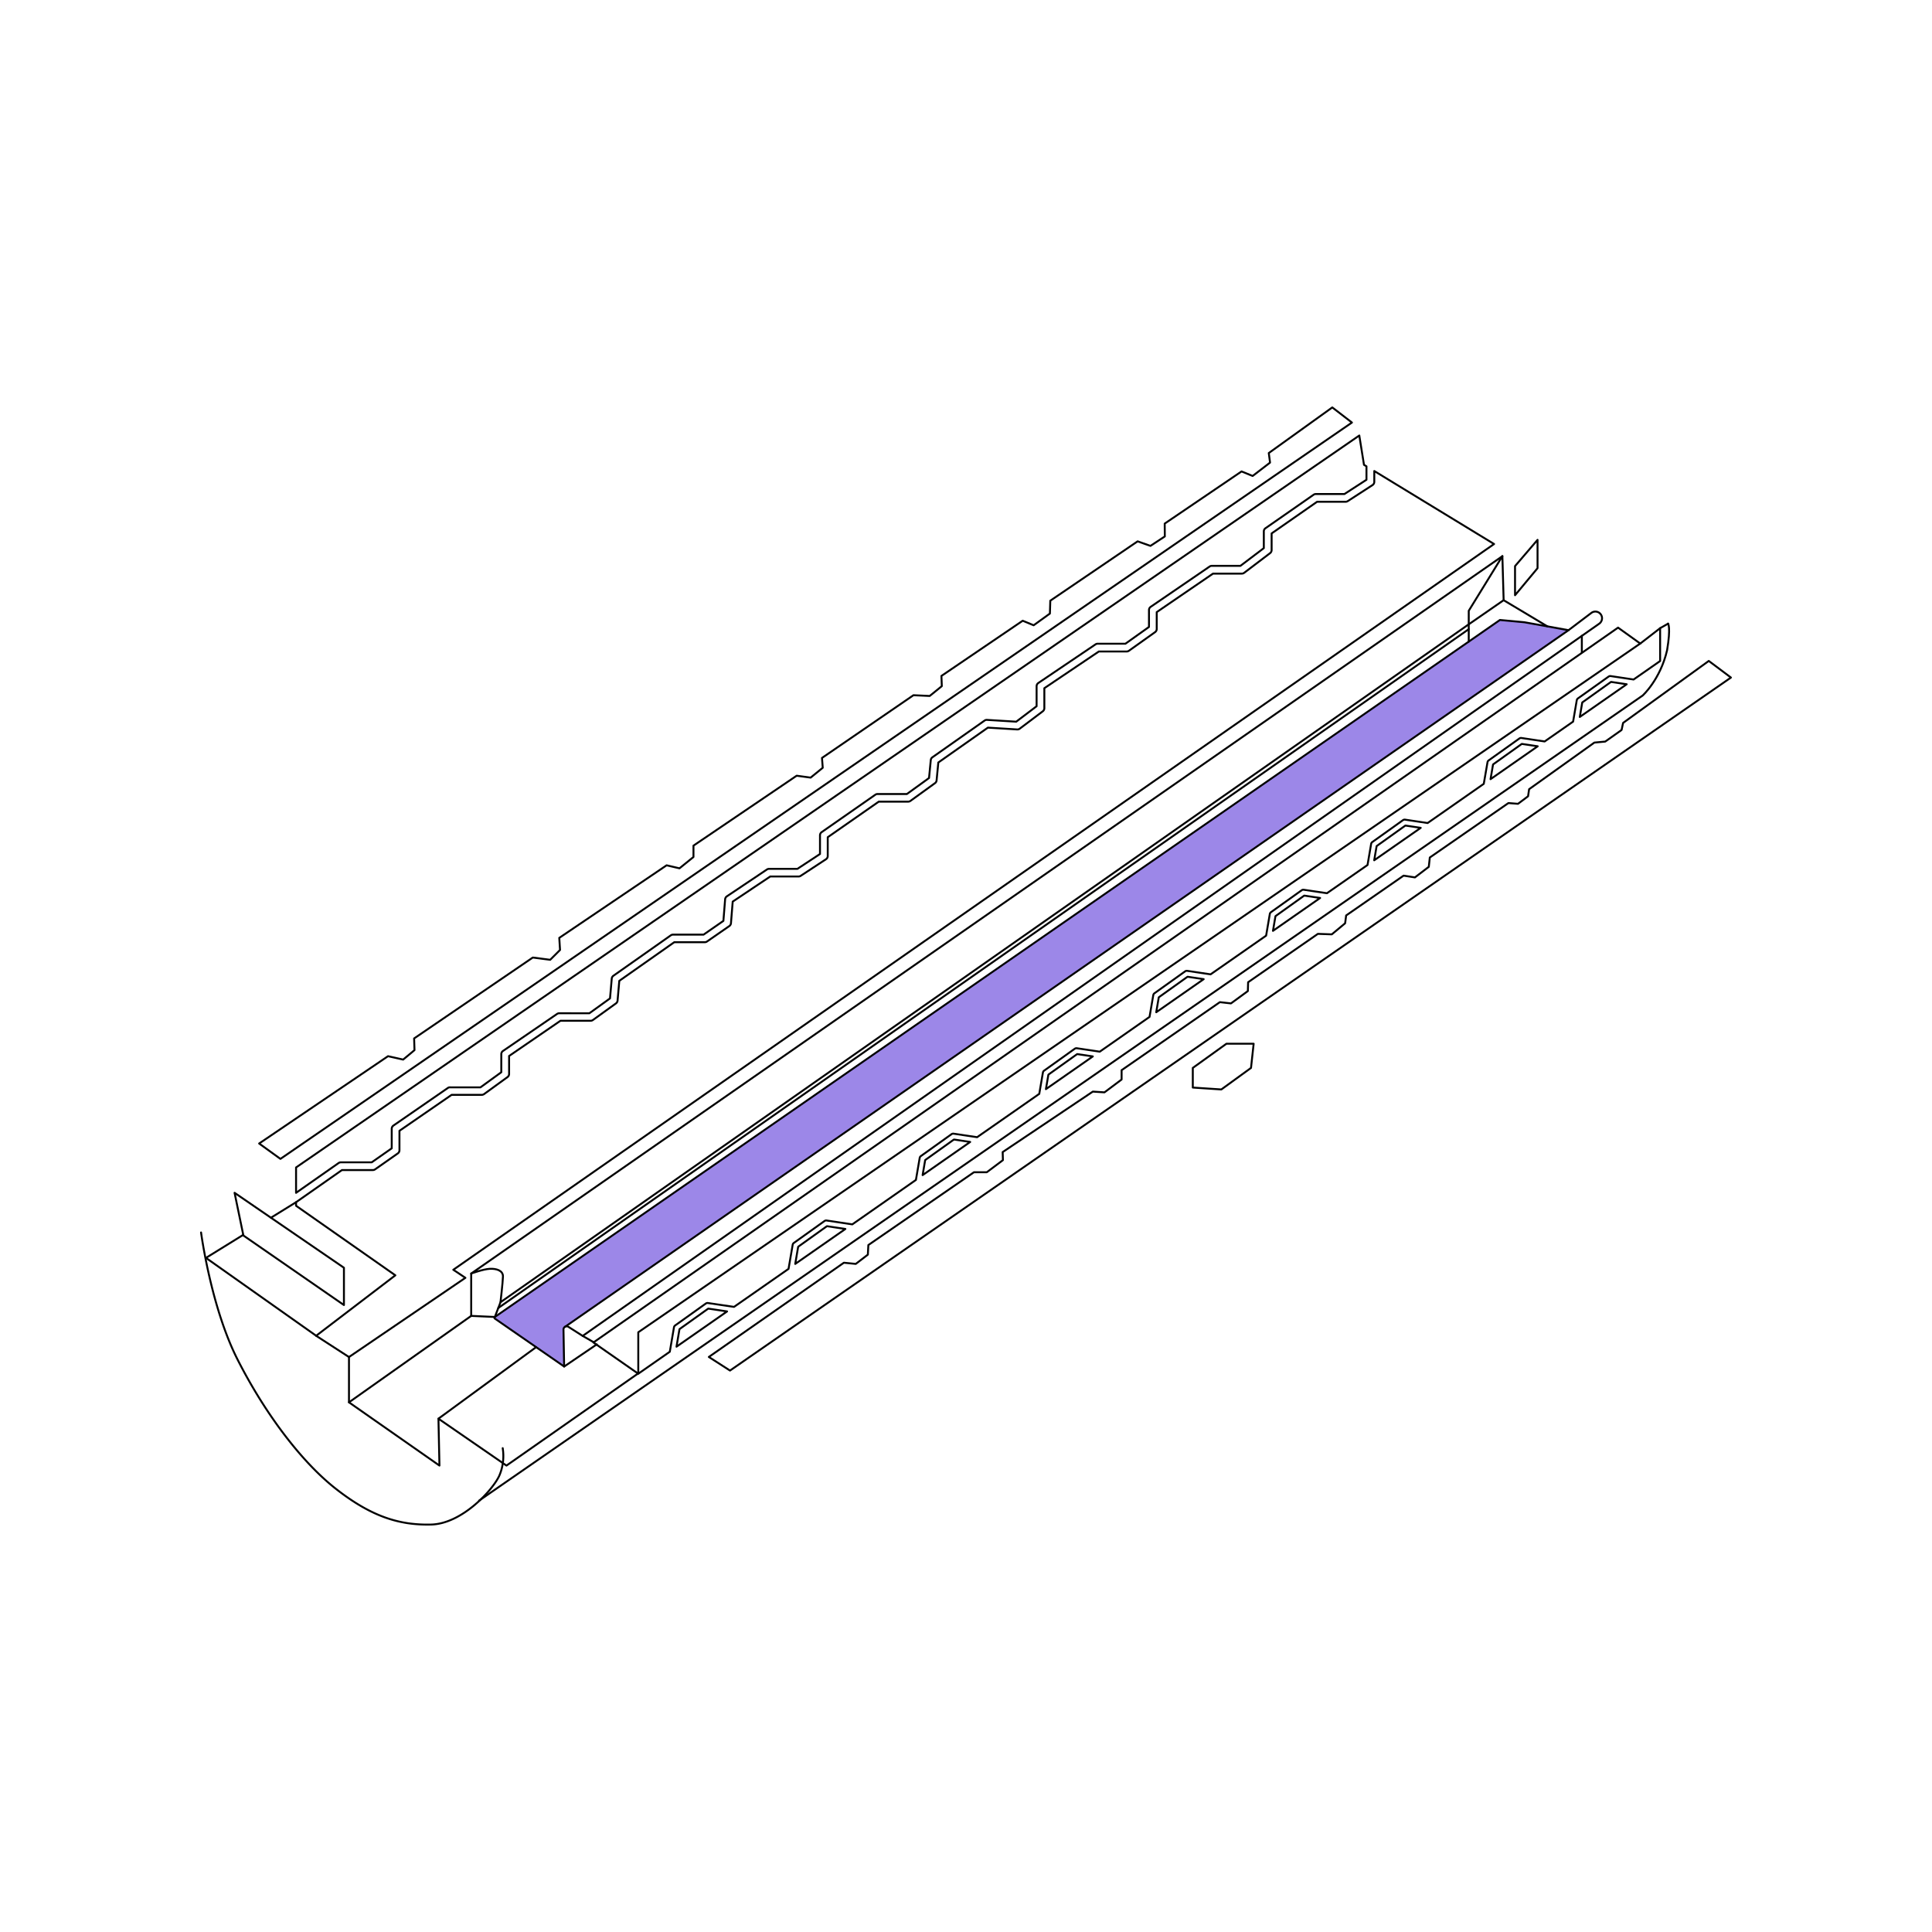 <svg viewBox="0 0 1000 1000" xmlns="http://www.w3.org/2000/svg"><defs><style>.cls-1{fill:#9c87e8;}.cls-2{fill:none;stroke:#000;stroke-linecap:round;stroke-linejoin:round;}</style></defs><g id="A4"><path d="M811.87,326.18,789,322.07l-12.62-1.17L256.13,681.66a.5.5,0,0,0,0,.83L292,707.31l-.34-19.14a1.64,1.64,0,0,1,.77-1.41h0Z" class="cls-1"></path><polygon points="145.15 599.84 699.76 218.71 689.59 210.88 656.72 234.49 657.37 239.44 648.37 246.36 642.63 244.01 602.85 271.01 602.91 277.66 595.48 282.55 588.83 280.2 543.63 310.92 543.43 317.57 535.02 323.64 529.35 321.29 487.28 349.86 487.48 355.14 481.22 360.23 472.8 359.84 425.46 392.31 425.85 397.4 419.59 402.49 412.35 401.51 358.94 437.7 358.94 443.57 351.7 449.44 345.04 447.88 289.48 485.44 289.87 491.7 284.78 496.79 275.78 495.62 214.35 537.49 214.54 543.55 208.67 548.44 200.85 546.68 134.13 591.88 145.15 599.84" class="cls-2"></polygon><path d="M175.24,602l-22,15.41V604.27L703.57,225.42,706,240.59l1.28.78a3,3,0,0,0,0,.31l0,6.64-11.41,7.39h-14.8a2,2,0,0,0-1.15.36l-24.91,17.34a2,2,0,0,0-.86,1.65v8.65l-12.1,9.17H627.24a2,2,0,0,0-1.13.35L595.59,314.1a2,2,0,0,0-.88,1.65v8.75l-12.2,8.69H568.15a1.94,1.94,0,0,0-1.12.34l-29.61,20a2,2,0,0,0-.88,1.66v10.35l-10.55,8-15.11-.93a1.93,1.93,0,0,0-1.27.36l-27,19a2,2,0,0,0-.84,1.45l-.9,9.27-11.46,8.29h-15.2a2.05,2.05,0,0,0-1.14.36l-27.78,19.37a2,2,0,0,0-.86,1.64v9.68l-11.7,7.69H398.06a2,2,0,0,0-1.11.34l-20.74,13.89a2,2,0,0,0-.88,1.5l-.9,11.19-10.26,7.12h-15.8a2,2,0,0,0-1.16.37l-29.73,20.93a2,2,0,0,0-.84,1.46l-.9,10.24-10.67,7.7H289.48a2,2,0,0,0-1.14.35l-28,19.17a2,2,0,0,0-.87,1.65v9.35l-10.78,7.83H233.13A2,2,0,0,0,232,563L203.62,582.6a2,2,0,0,0-.86,1.65v10.11l-10.37,7.26h-16A2.06,2.06,0,0,0,175.24,602Z" class="cls-2"></path><path d="M234.63,657.23l6.26,4.17-60.26,41-17-11,41-31.3-51.39-36v-1.84L177,605.62h16a2,2,0,0,0,1.14-.36L205.91,597a2,2,0,0,0,.85-1.64V585.3l27-18.61h15.62a2,2,0,0,0,1.17-.39l12.13-8.8a2,2,0,0,0,.83-1.62v-9.31l26.59-18.23h15.62a2,2,0,0,0,1.17-.38l11.94-8.61a2,2,0,0,0,.82-1.45l.9-10.22,28.46-20h15.8a1.93,1.93,0,0,0,1.14-.36l11.55-8a2,2,0,0,0,.85-1.48l.9-11.17,19.43-13h14.65a2.05,2.05,0,0,0,1.1-.33l13.11-8.61a2,2,0,0,0,.9-1.67v-9.72l26.41-18.41h15.22a2,2,0,0,0,1.17-.38l12.72-9.2a2,2,0,0,0,.82-1.42l.89-9.26,25.67-18.05,15.15.94a2,2,0,0,0,1.33-.4l11.93-9a2,2,0,0,0,.8-1.6V356.21l28.22-19h14.39a2,2,0,0,0,1.16-.37l13.56-9.66a2,2,0,0,0,.84-1.63v-8.72l29.14-19.93h14.91a2,2,0,0,0,1.2-.4L657.4,286.3a2,2,0,0,0,.79-1.59V276.1l23.54-16.39H696.5a2,2,0,0,0,1.08-.32l12.83-8.31a2,2,0,0,0,.92-1.69l0-5.59,62,37.78Z" class="cls-2"></path><polygon points="121.41 617.39 125.98 639.49 178.02 675.49 178.02 656.18 121.41 617.39" class="cls-2"></polygon><path d="M243.89,659.18s6.16-2.25,9.59-2.44,6.94.88,6.85,4-1.28,13.3-1.28,13.3l501.17-350.9v-7l17.41-28.27Z" class="cls-2"></path><polygon points="784.18 293.02 784.18 308.09 795.83 294.1 795.83 279.42 784.18 293.02" class="cls-2"></polygon><path d="M776.36,320.9,256.13,681.66a.5.5,0,0,0,0,.83L292,707.31l-.34-19.14a1.65,1.65,0,0,1,2.53-1.42l7.4,4.72L827.74,322.83a3.45,3.45,0,0,0-.16-5.76h0a3.44,3.44,0,0,0-3.91.18l-11.8,8.93L789,322.07Z" class="cls-2"></path><polyline points="180.63 702.36 180.63 725.84 227.46 758.58 226.94 734.31 262.15 758.58 330.37 710.84" class="cls-2"></polyline><line y2="697.27" x2="277.5" y1="734.31" x1="226.93" class="cls-2"></line><polyline points="259.05 674.05 256.13 681.66 243.89 681.1 243.89 659.18" class="cls-2"></polyline><line y2="681.1" x2="243.89" y1="725.84" x1="180.63" class="cls-2"></line><line y2="622.26" x2="153.24" y1="630.29" x1="140.24" class="cls-2"></line><polyline points="125.91 639.15 106.61 651.08 163.67 691.4" class="cls-2"></polyline><path d="M104.07,637.92s5.08,38.48,18.78,65.55,32.61,52.76,51.13,67.24,33,18.78,49.17,18.39,32.22-18.26,35.35-25.44a25.75,25.75,0,0,0,1.7-14.09" class="cls-2"></path><path d="M248,776.7,850.24,360s9.13-8.22,12.65-23.48c2-12,.49-13.75.49-13.75" class="cls-2"></path><polygon points="617.39 552.75 617.39 562.92 632.16 563.9 647.52 552.75 648.89 540.23 634.8 540.23 617.39 552.75" class="cls-2"></polygon><polygon points="833.86 352.95 841.97 354.17 817.69 371.1 818.97 363.59 833.86 352.95" class="cls-2"></polygon><polygon points="787.69 385.04 795.92 386.27 771.5 403.3 772.8 395.67 787.69 385.04" class="cls-2"></polygon><polygon points="727.43 427.3 735.37 428.49 711.28 445.28 712.54 437.93 727.43 427.3" class="cls-2"></polygon><polygon points="675.07 463.56 683.3 464.79 658.88 481.81 660.18 474.2 675.07 463.56" class="cls-2"></polygon><polygon points="614.67 505.56 623.03 506.81 598.46 523.94 599.78 516.2 614.67 505.56" class="cls-2"></polygon><polygon points="557.54 545.59 565.65 546.8 541.36 563.74 542.65 556.22 557.54 545.59" class="cls-2"></polygon><polygon points="493.76 589.81 502.17 591.07 477.54 608.24 478.87 600.44 493.76 589.81" class="cls-2"></polygon><polygon points="428.02 634.67 437.57 636.11 411.61 654.2 413.13 645.31 428.02 634.67" class="cls-2"></polygon><polygon points="366.59 677.33 376.34 678.79 350.15 697.05 351.7 687.96 366.59 677.33" class="cls-2"></polygon><path d="M859.28,325.14v17l-13.73,9.57-11.84-1.77a1.49,1.49,0,0,0-1.1.26L816.73,361.5a1.53,1.53,0,0,0-.61,1l-1.88,11L799.5,383.78l-12-1.8a1.52,1.52,0,0,0-1.09.27l-15.89,11.34a1.48,1.48,0,0,0-.6,1L768,405.71,738.94,426l-11.67-1.75a1.47,1.47,0,0,0-1.09.26l-15.89,11.34a1.48,1.48,0,0,0-.6,1l-1.86,10.87-21,14.61-12-1.79a1.46,1.46,0,0,0-1.09.26l-15.89,11.34a1.53,1.53,0,0,0-.61,1l-1.9,11.15L626.6,504.32l-12.08-1.81a1.49,1.49,0,0,0-1.1.26l-15.88,11.34a1.53,1.53,0,0,0-.61,1L595,526.34l-25.76,18h0l-11.85-1.77a1.54,1.54,0,0,0-1.1.26l-15.88,11.35a1.53,1.53,0,0,0-.61,1l-1.88,11-32.17,22.43-12.14-1.82a1.48,1.48,0,0,0-1.1.26l-15.89,11.35a1.46,1.46,0,0,0-.6,1l-1.94,11.33-32.93,23-13.28-2a1.49,1.49,0,0,0-1.1.26l-15.88,11.35a1.47,1.47,0,0,0-.61,1l-2.13,12.42-28.22,19.68-13.5-2a1.52,1.52,0,0,0-1.09.26l-15.89,11.35a1.53,1.53,0,0,0-.61,1l-2.15,12.61-16.32,11.38-23.22-16.18,530.35-370L849,333.1Z" class="cls-2"></path><line y2="694.66" x2="307.15" y1="691.47" x1="301.61" class="cls-2"></line><line y2="695.86" x2="308.88" y1="707.31" x1="292.02" class="cls-2"></line><polyline points="777.63 287.84 778.28 310.66 800.96 324.23" class="cls-2"></polyline><polyline points="760.22 332.09 760.22 323.15 778.28 310.66" class="cls-2"></polyline><polygon points="366.89 702.36 377.85 709.4 895.93 350.7 884.46 342.1 840.11 374.18 839.33 377.84 830.85 383.84 825.24 384.36 791.46 408.49 790.93 412.14 785.72 416.05 780.76 415.66 740.07 443.84 739.54 448.66 732.37 454.14 726.5 453.23 696.76 473.84 696.24 477.88 689.33 483.62 682.15 483.36 646.02 508.4 645.89 512.97 637.15 519.36 631.41 518.71 580.54 553.92 580.54 558.75 571.67 565.4 565.65 565.01 518.98 596.31 519.11 600.49 510.76 606.75 504.11 606.75 449.46 644.43 449.2 649.4 442.94 654.2 436.8 653.58 366.89 702.36" class="cls-2"></polygon><line y2="322.81" x2="863.38" y1="325.14" x1="859.28" class="cls-2"></line><line y2="337.69" x2="818.76" y1="329.12" x1="818.76" class="cls-2"></line><polyline points="330.37 710.84 330.37 689.58 848.98 333.1" class="cls-2"></polyline><line y2="325.66" x2="760.22" y1="677.01" x1="257.92" class="cls-2"></line><line y2="326.18" x2="811.87" y1="686.76" x1="292.45" class="cls-2"></line></g></svg>